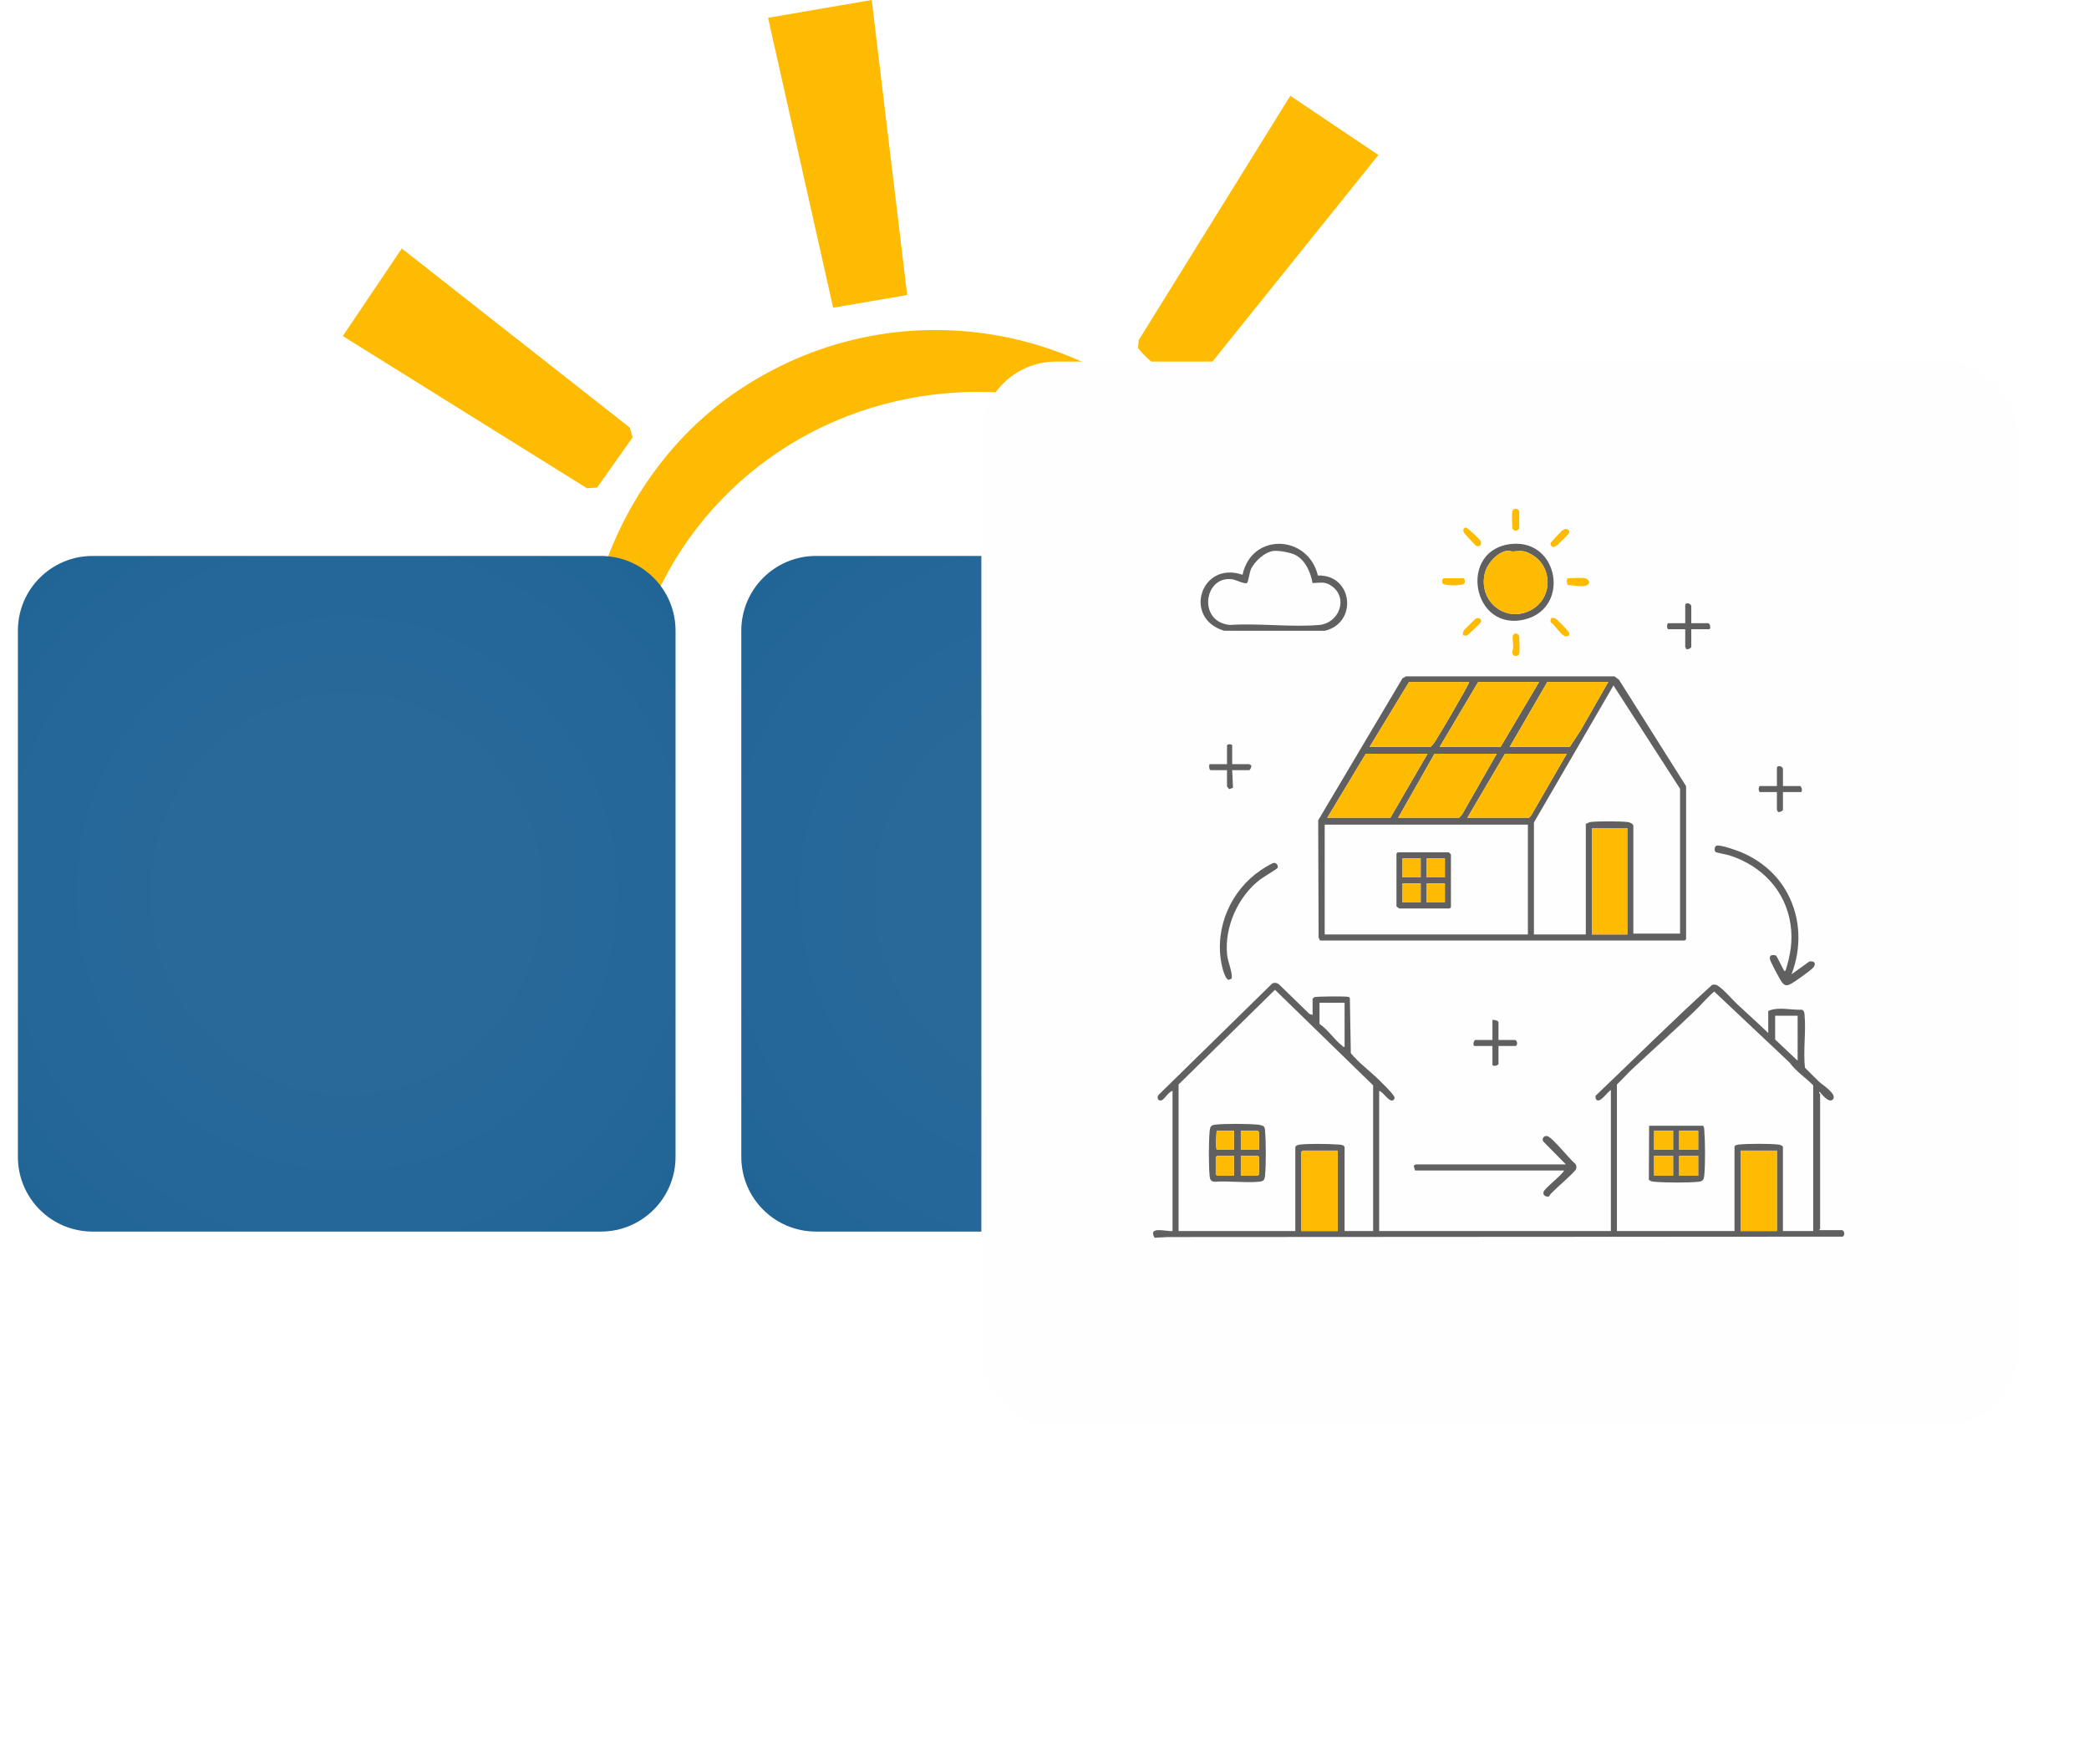 <?xml version="1.0" encoding="UTF-8" standalone="no"?>
<!-- Generator: Gravit.io -->
<svg xmlns="http://www.w3.org/2000/svg" xmlns:xlink="http://www.w3.org/1999/xlink" style="isolation:isolate" viewBox="-147.197 0.602 699.697 590.797" width="699.697pt" height="590.797pt"><defs><clipPath id="_clipPath_KnVjLaZC3Pb6l4pKEJkWfs5xx60qDi4r"><rect x="-147.197" y="0.602" width="699.697" height="590.797"/></clipPath></defs><g clip-path="url(#_clipPath_KnVjLaZC3Pb6l4pKEJkWfs5xx60qDi4r)"><rect x="-147.197" y="0.602" width="699.697" height="590.797" style="fill:rgb(247,249,246)" fill-opacity="0"/><rect x="4" y="0.602" width="526.5" height="590.797" transform="matrix(1,0,0,1,0,0)" fill="none"/><g><path d=" M 263.868 161.919 L 248.533 150.484 C 149.859 94.643 39.545 171.58 65.443 284.629 C 65.821 286.288 67.655 292.224 65.559 292.951 C 66.316 286.55 61.107 284.076 59.07 279.799 C 34.336 228.177 53.483 162.21 100.711 130.958 C 155.184 94.905 226.563 109.658 263.868 161.89 L 263.868 161.919 Z " fill="rgb(254,187,1)"/><path d=" M 34.286 241.684 L 38.215 264.613 C 34.636 267.669 27.157 269.124 22.007 270.579 C 9.872 273.983 -2.727 275.38 -14.949 278.232 C -27.17 281.083 -41.72 286.903 -53.941 288.649 C -55.367 288.853 -57.026 288.416 -58.422 288.067 C -62.729 276.689 -61.914 265.283 -64.533 253.556 L 34.286 241.713 L 34.286 241.684 Z " fill="rgb(254,187,1)"/><path d=" M 144.779 0.602 L 156.652 99.421 L 131.859 103.669 L 110.064 6.567 L 144.779 0.602 Z " fill="rgb(254,187,1)"/><path d=" M 284.994 32.697 L 314.5 52.513 L 252.17 130.091 C 245.477 126.715 238.697 123.165 233.983 117.171 L 234.187 114.552 L 284.994 32.668 L 284.994 32.697 Z " fill="rgb(254,187,1)"/><path d=" M -12.621 83.828 L 63.764 143.83 L 64.695 147.089 L 52.793 163.908 L 49.418 164.141 L -32.379 113.16 L -12.621 83.828 Z " fill="rgb(254,187,1)"/><g filter="url(#4TwJ41C9JClQDZAR1bVVbQjiVetMxdOr)"><path d="M 126.1 182.81 L 296.37 182.81 C 310.168 182.81 321.37 194.012 321.37 207.81 L 321.37 384.1 C 321.37 397.898 310.168 409.1 296.37 409.1 L 126.1 409.1 C 112.302 409.1 101.1 397.898 101.1 384.1 L 101.1 207.81 C 101.1 194.012 112.302 182.81 126.1 182.81 Z" style="stroke:none;fill:#1C6194;stroke-miterlimit:10;"/><defs><radialGradient id="_rgradient_12" fx="50%" fy="50%" cx="50%" cy="50%" r="100%"><stop offset="28.365%" style="stop-color:#FFFFFF"/><stop offset="100%" style="stop-color:rgba(255,255,255,0)"/></radialGradient></defs><path d="M 126.1 182.81 L 296.37 182.81 C 310.168 182.81 321.37 194.012 321.37 207.81 L 321.37 384.1 C 321.37 397.898 310.168 409.1 296.37 409.1 L 126.1 409.1 C 112.302 409.1 101.1 397.898 101.1 384.1 L 101.1 207.81 C 101.1 194.012 112.302 182.81 126.1 182.81 Z" style="stroke:none;fill:url(#_rgradient_12);stroke-miterlimit:10;opacity:0.05;"/></g><defs><filter id="4TwJ41C9JClQDZAR1bVVbQjiVetMxdOr" x="-200%" y="-200%" width="400%" height="400%" filterUnits="objectBoundingBox" color-interpolation-filters="sRGB"><feGaussianBlur xmlns="http://www.w3.org/2000/svg" in="SourceGraphic" stdDeviation="1"/><feOffset xmlns="http://www.w3.org/2000/svg" dx="0" dy="4" result="pf_100_offsetBlur"/><feFlood xmlns="http://www.w3.org/2000/svg" flood-color="#000000" flood-opacity="0"/><feComposite xmlns="http://www.w3.org/2000/svg" in2="pf_100_offsetBlur" operator="in" result="pf_100_dropShadow"/><feBlend xmlns="http://www.w3.org/2000/svg" in="SourceGraphic" in2="pf_100_dropShadow" mode="normal"/></filter></defs><g filter="url(#ijINBZIhry4slOkHciQkwRyhAvYShk2k)"><path d="M 206.5 117.71 L 503.5 117.71 C 517.298 117.71 528.5 128.912 528.5 142.71 L 528.5 449.19 C 528.5 462.988 517.298 474.19 503.5 474.19 L 206.5 474.19 C 192.702 474.19 181.5 462.988 181.5 449.19 L 181.5 142.71 C 181.5 128.912 192.702 117.71 206.5 117.71 Z" style="stroke:none;fill:#FDFEFD;stroke-miterlimit:10;"/><defs><radialGradient id="_rgradient_13" fx="50%" fy="50%" cx="50%" cy="50%" r="100%"><stop offset="24.519%" style="stop-color:#FFFFFF"/><stop offset="100%" style="stop-color:rgba(255,255,255,0)"/></radialGradient></defs><path d="M 206.5 117.71 L 503.5 117.71 C 517.298 117.71 528.5 128.912 528.5 142.71 L 528.5 449.19 C 528.5 462.988 517.298 474.19 503.5 474.19 L 206.5 474.19 C 192.702 474.19 181.5 462.988 181.5 449.19 L 181.5 142.71 C 181.5 128.912 192.702 117.71 206.5 117.71 Z" style="stroke:none;fill:url(#_rgradient_13);stroke-miterlimit:10;opacity:0.1;"/></g><defs><filter id="ijINBZIhry4slOkHciQkwRyhAvYShk2k" x="-200%" y="-200%" width="400%" height="400%" filterUnits="objectBoundingBox" color-interpolation-filters="sRGB"><feGaussianBlur xmlns="http://www.w3.org/2000/svg" in="SourceGraphic" stdDeviation="6.999"/><feOffset xmlns="http://www.w3.org/2000/svg" dx="0" dy="4" result="pf_100_offsetBlur"/><feFlood xmlns="http://www.w3.org/2000/svg" flood-color="#000000" flood-opacity="0.38"/><feComposite xmlns="http://www.w3.org/2000/svg" in2="pf_100_offsetBlur" operator="in" result="pf_100_dropShadow"/><feBlend xmlns="http://www.w3.org/2000/svg" in="SourceGraphic" in2="pf_100_dropShadow" mode="normal"/></filter></defs><g filter="url(#ZjyJdh1xZpWBoYKm29XMK3RUbvGdOdCO)"><path d="M -116.2 182.81 L 54.07 182.81 C 67.868 182.81 79.07 194.012 79.07 207.81 L 79.07 384.1 C 79.07 397.898 67.868 409.1 54.07 409.1 L -116.2 409.1 C -129.998 409.1 -141.2 397.898 -141.2 384.1 L -141.2 207.81 C -141.2 194.012 -129.998 182.81 -116.2 182.81 Z" style="stroke:none;fill:#1C6194;stroke-miterlimit:10;"/><defs><radialGradient id="_rgradient_14" fx="50%" fy="50%" cx="50%" cy="50%" r="100%"><stop offset="28.365%" style="stop-color:#FFFFFF"/><stop offset="100%" style="stop-color:rgba(255,255,255,0)"/></radialGradient></defs><path d="M -116.2 182.81 L 54.07 182.81 C 67.868 182.81 79.07 194.012 79.07 207.81 L 79.07 384.1 C 79.07 397.898 67.868 409.1 54.07 409.1 L -116.2 409.1 C -129.998 409.1 -141.2 397.898 -141.2 384.1 L -141.2 207.81 C -141.2 194.012 -129.998 182.81 -116.2 182.81 Z" style="stroke:none;fill:url(#_rgradient_14);stroke-miterlimit:10;opacity:0.05;"/></g><defs><filter id="ZjyJdh1xZpWBoYKm29XMK3RUbvGdOdCO" x="-200%" y="-200%" width="400%" height="400%" filterUnits="objectBoundingBox" color-interpolation-filters="sRGB"><feGaussianBlur xmlns="http://www.w3.org/2000/svg" in="SourceGraphic" stdDeviation="1"/><feOffset xmlns="http://www.w3.org/2000/svg" dx="0" dy="4" result="pf_100_offsetBlur"/><feFlood xmlns="http://www.w3.org/2000/svg" flood-color="#000000" flood-opacity="0"/><feComposite xmlns="http://www.w3.org/2000/svg" in2="pf_100_offsetBlur" operator="in" result="pf_100_dropShadow"/><feBlend xmlns="http://www.w3.org/2000/svg" in="SourceGraphic" in2="pf_100_dropShadow" mode="normal"/></filter></defs><path d=" M 292.449 340.514 L 292.449 335.157 C 292.449 335.108 292.895 334.647 293.034 334.584 C 293.581 334.329 302.781 334.274 303.902 334.421 C 304.307 334.474 304.652 334.488 304.93 334.841 L 305.251 353.343 C 307.997 356.679 311.553 359.222 314.611 362.228 C 315.856 363.453 318.636 366.149 319.508 367.466 C 319.737 367.814 320.067 368.158 319.832 368.604 C 318.68 370.921 316.088 366.079 314.747 366.001 L 314.747 412.914 L 392.356 412.914 L 392.356 365.711 C 391.233 366.172 388.395 370.811 387.283 368.607 L 387.187 367.657 C 400.187 355.295 412.908 342.553 426.226 330.506 C 426.64 330.327 427.04 330.353 427.469 330.437 C 429.061 330.744 433.026 335.392 434.485 336.761 C 437.995 340.054 441.615 343.245 445.064 346.599 L 445.064 339.214 C 448.464 337.688 452.538 338.948 456.213 338.78 C 457.14 338.945 457.172 339.874 457.241 340.648 C 457.745 346.26 456.734 352.521 457.354 358.199 C 458.961 359.769 460.513 361.425 462.147 362.963 C 463.183 363.942 468.445 367.223 466.644 368.903 C 465.329 370.125 463.059 367.174 462.294 366.293 C 461.822 366.508 462.439 366.968 462.439 367.017 L 462.439 412.193 C 462.439 412.28 462.071 412.416 462.15 412.627 L 469.824 412.627 C 470.336 412.627 471.051 414.272 469.968 414.799 L 243.931 414.93 L 239.518 415.17 C 237.17 411.113 243.439 413.154 245.536 412.917 L 245.536 366.004 C 244.308 366.094 242.738 368.932 241.855 369.146 C 240.639 369.441 240.175 368.263 240.888 367.29 L 278.913 330.023 C 279.658 329.637 280.495 329.739 281.143 330.251 L 291.424 340.242 L 292.452 340.517 L 292.449 340.514 Z  M 312.72 412.911 L 312.72 364.116 L 279.852 332.122 L 247.563 363.826 L 247.563 412.911 L 286.657 412.911 L 286.657 384.966 C 286.657 384.245 287.665 384.016 288.244 383.952 C 291.467 383.605 297.687 383.712 301.003 383.941 C 301.658 383.987 303.164 384.002 303.164 384.966 L 303.164 412.911 L 312.72 412.911 Z  M 460.12 412.911 L 460.12 364.116 C 457.516 361.449 454.4 359.529 452.162 356.436 L 426.962 332.701 C 424.613 334.714 422.664 337.077 420.449 339.217 C 413.661 345.776 406.416 352.167 399.581 358.602 C 397.798 360.282 396.167 362.147 394.38 363.826 L 394.38 412.911 L 433.764 412.911 L 433.764 384.676 C 433.764 384.158 434.911 383.978 435.34 383.935 C 438.267 383.643 445.51 383.611 448.394 383.947 C 449.046 384.022 449.538 384.161 449.981 384.676 L 449.981 412.911 L 460.117 412.911 L 460.12 412.911 Z  M 303.164 336.46 L 294.765 336.46 L 294.765 343.555 C 297.577 345.411 299.709 348.817 302.292 350.798 C 302.584 351.021 302.657 351.357 303.164 351.229 L 303.164 336.46 Z  M 454.907 340.804 L 447.378 340.804 L 447.378 348.768 L 454.907 355.862 L 454.907 340.804 Z  M 300.847 385.98 L 289.119 385.98 L 288.684 386.414 L 288.684 412.911 L 300.847 412.911 L 300.847 385.98 Z  M 447.957 385.98 L 435.794 385.98 L 435.794 412.911 L 447.957 412.911 L 447.957 385.98 Z " fill="rgb(96,96,96)"/><path d=" M 294.91 315.609 L 294.461 314.61 L 294.322 275.348 L 322.554 227.786 L 323.715 227.141 L 393.523 227.135 L 395.038 228.227 L 417.55 263.921 L 417.55 315.178 L 417.116 315.612 L 294.91 315.612 L 294.91 315.609 Z  M 344.864 229.023 L 324.738 229.023 L 311.561 250.742 L 331.977 250.742 C 333.289 249.584 334.051 247.962 334.96 246.485 C 337.749 241.95 340.561 237.05 343.176 232.402 C 343.399 232.006 345.006 229.147 344.864 229.023 Z  M 368.32 229.023 L 347.905 229.023 L 335.018 250.742 L 355.434 250.742 L 368.32 229.023 Z  M 391.487 229.023 L 371.071 229.023 L 358.474 250.742 L 378.601 250.742 L 382.163 245.327 L 391.487 229.023 Z  M 415.523 313.293 L 415.523 264.787 L 393.228 230.181 L 366.583 276.081 L 366.583 313.582 L 383.958 313.582 L 383.958 276.515 C 384.558 276.396 384.876 276.005 385.536 275.921 C 387.983 275.606 395.527 275.635 398.009 275.93 C 398.666 276.008 399.885 276.515 399.885 277.239 L 399.885 313.293 L 415.523 313.293 Z  M 330.964 253.059 L 310.258 253.059 L 297.372 274.488 L 318.511 274.488 L 330.964 253.059 Z  M 354.131 253.059 L 333.28 253.059 L 321.118 274.488 L 341.534 274.488 L 342.501 273.428 L 354.131 253.059 Z  M 377.587 253.059 L 356.882 253.059 L 344.285 274.488 L 364.99 274.488 L 365.668 273.718 L 377.587 253.059 Z  M 364.556 276.805 L 296.503 276.805 L 296.503 313.582 L 364.556 313.582 L 364.556 276.805 Z  M 397.858 277.963 L 385.985 277.963 L 385.985 313.582 L 397.858 313.582 L 397.858 277.963 Z " fill="rgb(96,96,96)"/><path d=" M 294.224 193.364 C 305.889 192.976 307.716 209.153 296.576 211.869 L 262.839 211.863 C 248.834 207.716 255.037 188.302 268.987 193.115 C 272.019 178.876 290.929 179.624 294.221 193.364 L 294.224 193.364 Z  M 279.603 185.108 C 276.594 185.273 272.876 188.722 271.741 191.378 C 271.286 192.441 270.936 195.577 270.44 195.878 C 269.737 196.307 266.702 194.798 265.59 194.633 C 256.103 193.22 253.798 208.915 264.779 209.923 C 274.428 209.274 285.105 210.745 294.63 209.923 C 301.296 209.347 304.522 201.004 298.913 196.932 C 296.555 195.221 295.11 195.838 292.426 195.89 C 291.812 192.365 290.092 188.271 286.741 186.513 C 285.085 185.644 281.468 185.007 279.603 185.108 Z " fill="rgb(96,96,96)"/><path d=" M 452.883 326.903 L 458.877 322.609 C 460.884 322.368 461.214 323.68 459.813 325.004 C 458.808 325.951 454.174 329.275 452.92 329.984 C 451.449 330.818 450.676 330.955 449.564 329.492 C 448.988 328.733 445.649 322.458 445.62 321.83 C 445.602 321.476 445.597 321.126 445.765 320.802 C 446.054 320.39 447.25 320.419 447.67 320.674 C 447.968 320.857 449.732 324.639 450.201 325.371 C 450.384 325.655 450.169 325.887 450.847 325.745 C 452.486 320.599 453.337 315.717 452.547 310.29 C 450.882 298.834 442.831 290.525 432.024 287.085 C 431.225 286.83 427.645 286.153 427.466 285.999 C 426.944 285.553 426.962 284.244 427.686 283.885 C 428.786 283.344 434.778 285.504 436.182 286.109 C 442.721 288.936 448.093 293.488 451.475 299.775 C 456.01 308.202 456.253 318.025 452.877 326.9 L 452.883 326.903 Z " fill="rgb(96,96,96)"/><path d=" M 377.298 390.613 L 369.745 382.95 C 369.088 381.992 369.907 380.926 371.005 381.108 C 372.699 381.389 378.673 389.084 380.495 390.453 C 380.923 391.047 380.929 391.91 380.495 392.512 C 378.022 395.295 374.917 397.673 372.357 400.305 C 371.706 400.974 371.906 401.713 370.553 401.267 C 369.916 401.058 369.626 400.444 369.806 399.796 C 370.142 398.602 375.879 394.264 376.716 392.637 L 326.762 392.637 L 326.313 391.096 C 326.377 390.911 326.973 390.61 327.051 390.61 L 377.295 390.61 L 377.298 390.613 Z " fill="rgb(96,96,96)"/><path d=" M 359.282 182.774 C 374.897 181.416 378.647 203.957 363.913 207.962 C 345.822 212.879 340.833 184.378 359.282 182.774 Z  M 357.814 185.067 C 354.472 185.331 350.945 189.342 350.161 192.475 C 347.708 202.237 357.655 209.882 366.267 204.528 C 372.942 200.378 372.76 190.344 365.911 186.396 C 363.131 184.795 362.393 185.151 359.471 185.305 C 358.897 185.334 358.385 185.021 357.811 185.064 L 357.814 185.067 Z " fill="rgb(96,96,96)"/><path d=" M 279.617 289.603 C 280.289 289.597 281.06 290.558 280.729 291.276 C 280.556 291.656 275.766 294.485 274.813 295.22 C 267.498 300.865 262.876 311.072 263.815 320.351 C 264.084 323.021 265.575 325.76 265.376 328.352 L 264.333 328.795 C 263.056 328.529 262.118 324.42 261.883 323.151 C 259.668 311.139 265.118 298.823 275.106 292.038 C 275.899 291.499 278.862 289.608 279.62 289.6 L 279.617 289.603 Z " fill="rgb(96,96,96)"/><path d=" M 354.71 348.914 L 360.068 348.914 C 361.185 348.914 361.203 350.941 360.357 350.941 L 354.71 350.941 L 354.71 356.878 C 354.71 357.535 352.683 357.932 352.683 357.167 L 352.683 350.941 L 346.747 350.941 C 345.982 350.941 346.379 348.914 347.036 348.914 L 352.683 348.914 L 352.683 342.253 C 353.193 342.056 354.71 342.468 354.71 342.977 L 354.71 348.914 Z " fill="rgb(96,96,96)"/><path d=" M 419.288 209.331 L 424.935 209.331 C 425.592 209.331 425.989 211.358 425.225 211.358 L 419.288 211.358 L 419.288 217.295 C 419.288 217.654 418.031 218.282 417.582 217.99 C 417.582 217.752 417.261 217.399 417.261 217.295 L 417.261 211.358 L 411.614 211.358 C 411.023 211.358 411.023 209.331 411.614 209.331 L 417.261 209.331 L 417.261 203.394 C 417.261 202.109 419.288 202.697 419.288 203.684 L 419.288 209.331 Z " fill="rgb(96,96,96)"/><path d=" M 449.993 263.866 L 455.64 263.866 C 456.297 263.866 456.694 265.893 455.93 265.893 L 449.993 265.893 L 449.993 271.83 C 449.993 272.189 448.736 272.817 448.287 272.525 C 448.287 272.287 447.966 271.934 447.966 271.83 L 447.966 265.893 L 442.319 265.893 C 441.728 265.893 441.728 263.866 442.319 263.866 L 447.966 263.866 L 447.966 257.93 C 447.966 256.644 449.993 257.232 449.993 258.219 L 449.993 263.866 Z " fill="rgb(96,96,96)"/><path d=" M 265.518 256.534 L 271.165 256.534 C 271.266 256.534 271.622 256.853 271.86 256.856 C 272.152 257.304 271.524 258.561 271.165 258.561 L 265.518 258.561 L 265.784 264.46 L 264.548 264.897 C 264.31 264.816 263.78 264.069 263.78 263.919 L 263.78 258.561 L 258.423 258.561 C 257.574 258.561 257.771 256.534 257.988 256.534 L 263.78 256.534 L 263.78 250.308 C 263.78 249.735 265.518 249.732 265.518 250.308 L 265.518 256.534 Z " fill="rgb(96,96,96)"/><path d=" M 383.814 194.273 C 384.309 194.38 385.25 195.168 385.082 195.805 C 384.561 197.803 379.51 196.529 377.918 196.549 C 377.553 196.103 377.399 194.273 378.022 194.273 C 379.516 194.273 382.571 194.006 383.814 194.273 Z " fill="rgb(254,187,1)"/><path d=" M 336.321 194.273 L 342.982 194.273 C 343.408 194.273 343.613 195.632 343.274 196.017 C 342.739 196.917 336.556 196.83 336.02 196.025 C 335.702 195.548 335.789 194.621 336.321 194.273 Z " fill="rgb(254,187,1)"/><path d=" M 372.415 207.635 C 372.806 207.388 373.571 207.629 373.985 207.869 C 374.295 208.049 377.752 211.564 378.004 211.952 C 378.731 213.07 378.624 213.803 377.15 213.701 C 375.789 213.606 373.582 209.864 372.218 209.03 C 371.984 208.741 372.256 207.736 372.415 207.635 Z " fill="rgb(254,187,1)"/><path d=" M 359.343 171.831 C 359.537 170.669 361.66 170.69 361.66 172.12 L 361.66 177.622 C 361.66 177.767 360.933 178.378 360.632 178.361 C 360.261 178.514 359.343 177.834 359.343 177.622 C 359.343 175.983 359.097 173.296 359.343 171.831 Z " fill="rgb(254,187,1)"/><path d=" M 372.45 183.484 C 372.198 183.235 372.065 182.76 372.219 182.409 C 372.326 182.163 375.531 178.726 375.844 178.485 C 376.609 177.895 377.333 177.333 378.193 178.179 C 378.508 178.558 378.526 178.763 378.32 179.209 C 378.204 179.461 374.836 182.803 374.408 183.13 C 373.829 183.571 373.137 184.173 372.45 183.487 L 372.45 183.484 Z " fill="rgb(254,187,1)"/><path d=" M 343.196 177.544 C 343.35 177.385 343.625 177.324 343.848 177.295 C 344.326 177.335 348.319 181.112 348.643 181.659 C 349.283 182.745 348.568 183.842 347.389 183.515 C 347.091 183.431 343.358 179.383 343.158 179.021 C 342.886 178.526 342.768 177.99 343.199 177.544 L 343.196 177.544 Z " fill="rgb(254,187,1)"/><path d=" M 361.66 219.612 C 361.443 220.379 359.94 220.675 359.483 219.754 C 359.095 218.972 359.633 218.149 359.645 217.307 C 359.656 216.403 359.3 213.994 359.549 213.464 C 360.166 212.161 361.66 213.021 361.66 213.817 C 361.66 215.097 361.918 218.694 361.66 219.609 L 361.66 219.612 Z " fill="rgb(254,187,1)"/><path d=" M 342.857 213.362 C 342.617 213.09 342.898 212.143 343.109 211.775 C 343.246 211.535 346.781 208.008 347.019 207.866 C 348.082 207.238 349.275 207.964 348.782 209.033 C 348.609 209.407 344.392 213.441 344.03 213.525 C 343.845 213.568 342.898 213.409 342.857 213.362 Z " fill="rgb(254,187,1)"/><path d=" M 447.957 385.98 L 435.794 385.98 L 435.794 412.912 L 447.957 412.912 L 447.957 385.98 Z " fill="rgb(254,187,1)"/><path d=" M 300.847 385.98 L 300.847 412.912 L 288.685 412.912 L 288.685 386.415 L 289.119 385.98 L 300.847 385.98 Z " fill="rgb(254,187,1)"/><path d=" M 344.864 229.023 C 345.006 229.148 343.399 232.009 343.176 232.403 C 340.561 237.051 337.749 241.948 334.96 246.486 C 334.051 247.962 333.289 249.584 331.977 250.742 L 311.562 250.742 L 324.738 229.023 L 344.864 229.023 Z " fill="rgb(254,187,1)"/><path d=" M 368.321 229.023 L 355.434 250.742 L 335.018 250.742 L 347.905 229.023 L 368.321 229.023 Z " fill="rgb(254,187,1)"/><path d=" M 391.488 229.023 L 382.163 245.327 L 378.601 250.742 L 358.475 250.742 L 371.072 229.023 L 391.488 229.023 Z " fill="rgb(254,187,1)"/><path d=" M 377.588 253.059 L 365.665 273.715 L 364.991 274.488 L 344.285 274.488 L 356.882 253.059 L 377.588 253.059 Z " fill="rgb(254,187,1)"/><path d=" M 330.964 253.059 L 318.512 274.488 L 297.372 274.488 L 310.259 253.059 L 330.964 253.059 Z " fill="rgb(254,187,1)"/><path d=" M 354.131 253.059 L 342.498 273.425 L 341.534 274.488 L 321.118 274.488 L 333.281 253.059 L 354.131 253.059 Z " fill="rgb(254,187,1)"/><path d=" M 397.858 277.965 L 385.985 277.965 L 385.985 313.584 L 397.858 313.584 L 397.858 277.965 Z " fill="rgb(254,187,1)"/><path d=" M 357.815 185.069 C 358.385 185.025 358.9 185.338 359.474 185.309 C 362.396 185.155 363.134 184.796 365.914 186.401 C 372.763 190.348 372.945 200.382 366.27 204.532 C 357.655 209.886 347.711 202.241 350.164 192.479 C 350.951 189.346 354.478 185.332 357.817 185.071 L 357.815 185.069 Z " fill="rgb(254,187,1)"/><path d=" M 423.273 377.648 C 423.6 378.097 423.6 378.63 423.643 379.16 C 423.959 383.046 423.997 390.387 423.643 394.245 C 423.516 395.643 423.261 396.231 421.752 396.408 C 418.408 396.802 410.389 396.729 406.963 396.417 C 406.21 396.347 405.625 396.292 405.072 395.701 L 405.162 377.648 L 423.27 377.648 L 423.273 377.648 Z  M 413.207 379.319 L 406.836 379.319 L 406.836 385.69 L 413.207 385.69 L 413.207 379.319 Z  M 421.605 379.319 L 415.234 379.319 L 415.234 385.69 L 421.605 385.69 L 421.605 379.319 Z  M 413.207 387.717 L 406.836 387.717 L 406.836 394.378 L 413.207 394.378 L 413.207 387.717 Z  M 421.605 387.717 L 415.234 387.717 L 415.234 394.378 L 421.605 394.378 L 421.605 387.717 Z " fill="rgb(96,96,96)"/><path d=" M 276.154 377.945 C 276.493 378.307 276.49 378.973 276.53 379.45 C 276.852 383.215 276.875 390.498 276.53 394.245 C 276.377 395.913 276 396.267 274.358 396.417 C 269.661 396.846 264.333 396.058 259.56 396.417 C 258.341 396.258 258.072 395.635 257.965 394.538 C 257.609 390.854 257.635 383.154 257.971 379.448 C 258.098 378.046 258.362 377.458 259.862 377.284 C 263.105 376.908 270.753 376.974 274.072 377.276 C 274.645 377.328 275.777 377.542 276.154 377.945 Z  M 266.096 379.32 L 260.305 379.32 C 260.218 381.451 259.905 383.565 260.305 385.691 L 266.096 385.691 L 266.096 379.32 Z  M 274.494 385.691 L 274.494 379.754 L 274.06 379.32 L 268.413 379.32 L 268.413 385.691 L 274.494 385.691 Z  M 266.096 387.718 L 260.449 387.718 L 260.015 388.152 L 260.015 393.944 L 260.449 394.379 L 266.096 394.379 L 266.096 387.718 Z  M 268.413 394.379 L 274.06 394.379 L 274.494 393.944 L 274.494 388.152 L 274.06 387.718 L 268.413 387.718 L 268.413 394.379 Z " fill="rgb(96,96,96)"/><path d=" M 320.973 286.072 L 338.059 286.072 C 338.111 286.072 338.783 286.744 338.783 286.796 L 338.783 304.461 L 338.349 304.895 L 321.553 304.895 C 321.443 304.895 320.539 304.238 320.539 304.171 L 320.539 286.507 L 320.973 286.072 Z  M 328.647 288.099 L 322.566 288.099 L 322.566 294.47 L 328.647 294.47 L 328.647 288.099 Z  M 336.756 288.099 L 330.675 288.099 L 330.675 294.47 L 336.756 294.47 L 336.756 288.099 Z  M 328.647 296.497 L 322.566 296.497 L 322.566 302.868 L 328.647 302.868 L 328.647 296.497 Z  M 336.756 296.497 L 330.675 296.497 L 330.675 302.868 L 336.756 302.868 L 336.756 296.497 Z " fill="rgb(96,96,96)"/><path d=" M 413.207 387.717 L 406.836 387.717 L 406.836 394.377 L 413.207 394.377 L 413.207 387.717 Z " fill="rgb(254,187,1)"/><path d=" M 421.605 387.717 L 415.234 387.717 L 415.234 394.377 L 421.605 394.377 L 421.605 387.717 Z " fill="rgb(254,187,1)"/><path d=" M 413.207 379.318 L 406.836 379.318 L 406.836 385.689 L 413.207 385.689 L 413.207 379.318 Z " fill="rgb(254,187,1)"/><path d=" M 421.605 379.318 L 415.234 379.318 L 415.234 385.689 L 421.605 385.689 L 421.605 379.318 Z " fill="rgb(254,187,1)"/><path d=" M 266.096 387.717 L 266.096 394.377 L 260.45 394.377 L 260.015 393.943 L 260.015 388.151 L 260.45 387.717 L 266.096 387.717 Z " fill="rgb(254,187,1)"/><path d=" M 268.413 394.377 L 268.413 387.717 L 274.06 387.717 L 274.494 388.151 L 274.494 393.943 L 274.06 394.377 L 268.413 394.377 Z " fill="rgb(254,187,1)"/><path d=" M 274.494 385.689 L 268.413 385.689 L 268.413 379.318 L 274.06 379.318 L 274.494 379.753 L 274.494 385.689 Z " fill="rgb(254,187,1)"/><path d=" M 266.097 379.318 L 266.097 385.689 L 260.305 385.689 C 259.905 383.564 260.218 381.45 260.305 379.318 L 266.097 379.318 Z " fill="rgb(254,187,1)"/><path d=" M 328.647 288.1 L 322.566 288.1 L 322.566 294.471 L 328.647 294.471 L 328.647 288.1 Z " fill="rgb(254,187,1)"/><path d=" M 336.756 288.1 L 330.674 288.1 L 330.674 294.471 L 336.756 294.471 L 336.756 288.1 Z " fill="rgb(254,187,1)"/><path d=" M 328.647 296.498 L 322.566 296.498 L 322.566 302.869 L 328.647 302.869 L 328.647 296.498 Z " fill="rgb(254,187,1)"/><path d=" M 336.756 296.498 L 330.674 296.498 L 330.674 302.869 L 336.756 302.869 L 336.756 296.498 Z " fill="rgb(254,187,1)"/></g></g></svg>